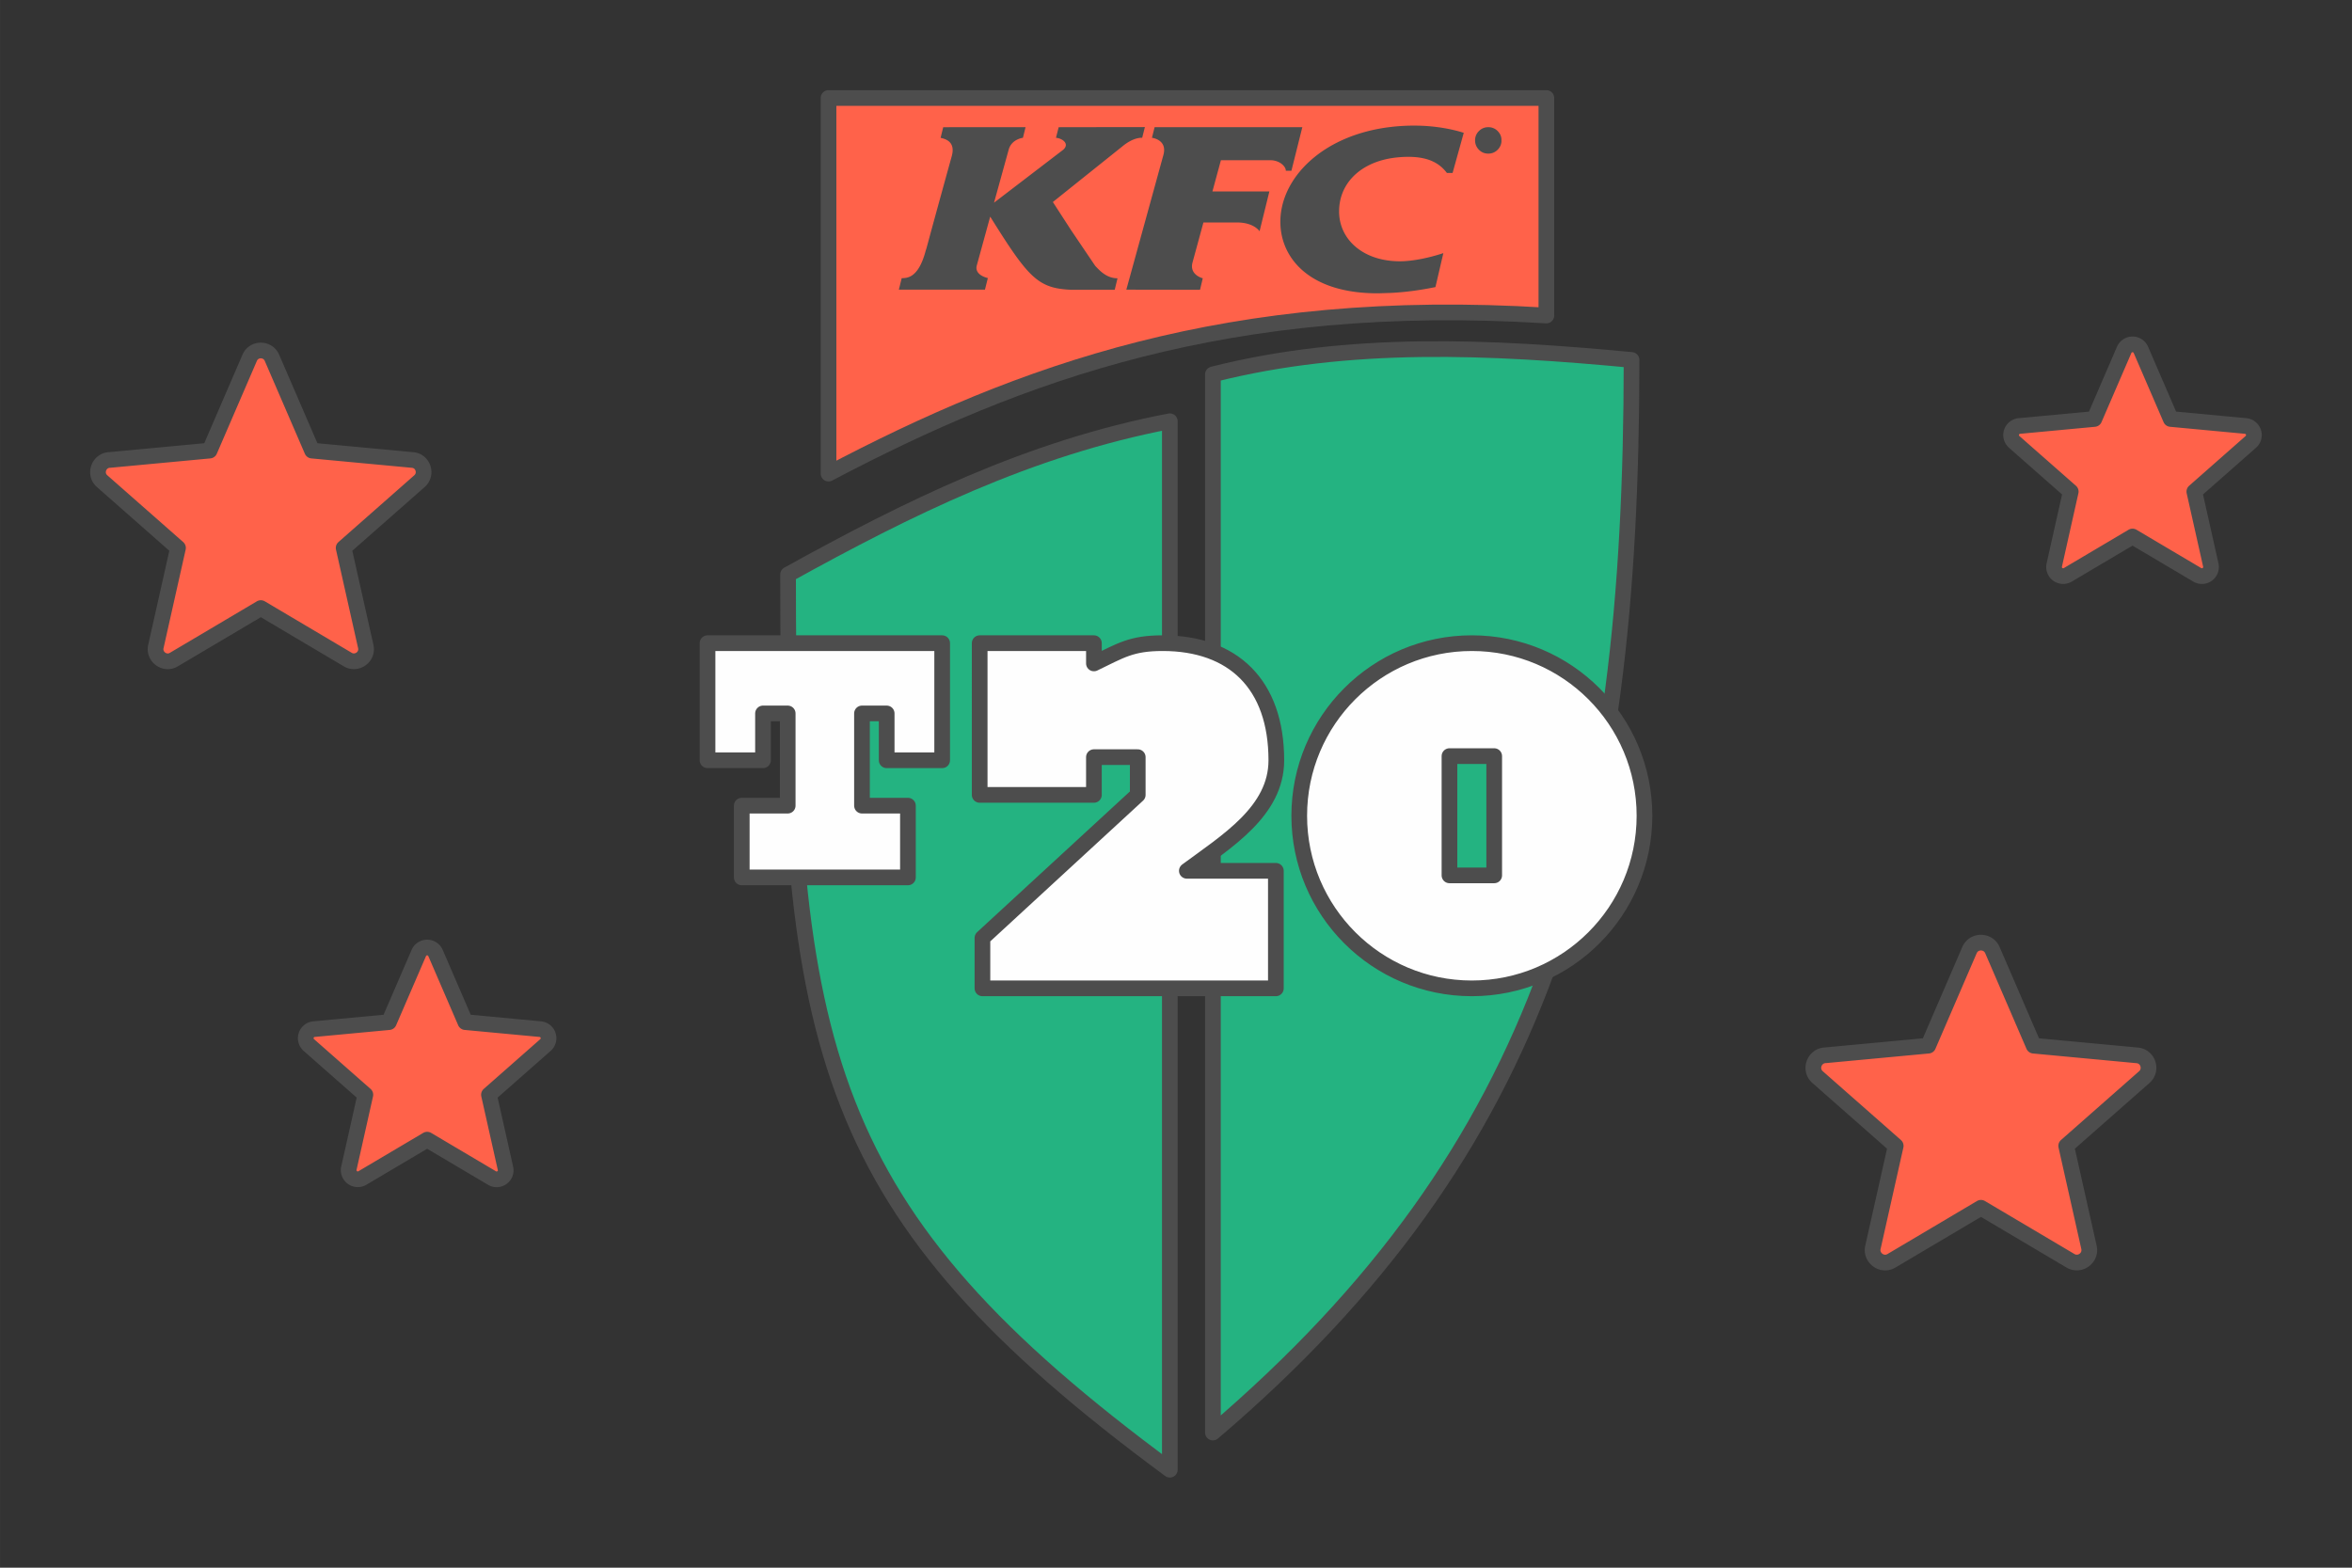 <?xml version="1.0" encoding="UTF-8"?>
<svg xmlns="http://www.w3.org/2000/svg" width="300" height="200" viewBox="0 0 72.283 48.189" shape-rendering="geometricPrecision" image-rendering="optimizeQuality" fill-rule="evenodd" xmlns:v="https://vecta.io/nano"><rect x="0" y="0" width="72.283" height="48.189" fill="#333333" stroke="none"/><g stroke="#4d4d4d" stroke-width=".482" stroke-linejoin="round" stroke-miterlimit="2.613"><path d="M25.463 3.012h22.061v6.687c-9.756-.608-16.169 1.757-22.061 4.859V3.012z" fill="#ff624a"/><path d="M50.142 11.064c-4.334-.409-8.66-.62-12.866.444v32.527c10.248-8.741 12.866-18.253 12.866-32.971zM24.219 17.66c3.645-2.017 7.398-3.884 11.733-4.711v32.228c-10.751-7.929-11.733-12.9-11.733-27.517z" fill="#24b381"/></g><path d="M45.916 4.507c.001.012.003.02.004.024l.003.006h-.073l-.005-.025v-.036c0-.051-.014-.085-.041-.101-.017-.01-.047-.015-.088-.015h-.062v.177h-.08V4.09h.157a.33.33 0 0 1 .122.017c.045.018.07.056.07.113 0 .039-.015.068-.045.087-.015.01-.036.018-.064.022.035.005.061.02.077.043s.024.047.024.07v.033l.001.032zm.227-.146v-.093c-.009-.092-.048-.172-.116-.24a.39.39 0 0 0-.288-.118.39.39 0 0 0-.287.118.39.39 0 0 0-.119.286c0 .114.04.209.118.289s.176.119.288.119.209-.04.288-.119a.39.39 0 0 0 .116-.242zm-.343-.065c.03-.012.045-.036.045-.07s-.01-.054-.029-.065-.052-.017-.096-.016h-.066v.161h.071c.033 0 .058-.004.075-.01zm.186.267a.34.34 0 0 0 .102-.249c0-.096-.034-.179-.101-.246s-.152-.104-.248-.104a.33.33 0 0 0-.247.104c-.068.067-.102.15-.102.246a.34.34 0 0 0 .102.249.33.33 0 0 0 .247.103.33.33 0 0 0 .247-.103zm-8.005-.653h-2.497l-.082.326s.498.054.346.551l-1.133 4.117 2.265.004.084-.354s-.423-.102-.313-.492l.333-1.222.997-.001h.041c.517.001.688.269.688.269l.301-1.222h-1.75l.261-.961h.459 1.06c.28 0 .476.186.476.323h.172l.335-1.338h-2.043zm5.575-.048l-.092-.001a6.13 6.13 0 0 0-.716.041c-2.12.248-3.403 1.584-3.399 2.922.004 1.121.909 2.201 3.011 2.192l.388-.012c.509-.026.958-.097 1.367-.179l.243-1.044c-.406.135-.921.25-1.333.251-.095 0-.187-.005-.277-.014-.963-.097-1.592-.72-1.594-1.514-.003-.824.596-1.471 1.594-1.64a3.36 3.36 0 0 1 .534-.043c.645 0 .971.214 1.185.495h.175l.343-1.233c-.353-.115-.878-.213-1.429-.221zm-8.371.044l-.083.33s-.255-.032-.614.268l-1.577 1.262-.554.444.554.856.746 1.104c.133.143.353.386.687.384l-.086.353h-1.347c-1.02-.045-1.31-.373-2.48-2.248l-.412 1.501c-.081.303.34.387.34.387l-.089.357h-2.647l.007-.024.081-.328c.135-.01.507.035.738-.847.056-.168-.041.136.804-2.917.119-.454-.226-.521-.346-.552l.08-.326 2.531-.002-.081.328s-.341.037-.435.354l-.453 1.64 2.13-1.63c.206-.191-.046-.351-.226-.364l.082-.326.376-.001 2.274-.003z" fill="#4d4d4d" fill-rule="nonzero"/><g stroke="#4d4d4d" stroke-width=".482" stroke-linejoin="round" stroke-miterlimit="2.613"><path d="M45.234 19.77c2.93 0 5.305 2.375 5.305 5.305s-2.375 5.306-5.305 5.306-5.305-2.376-5.305-5.306 2.375-5.305 5.305-5.305zm-.688 3.472h1.375v3.666h-1.375v-3.666zM21.744 19.77h7.211v3.6H27.25v-1.44h-.759v2.835h1.412v2.206h-5.107v-2.206h1.412V21.93h-.759v1.44h-1.705v-3.6zm8.364 0h3.511v.623c.823-.395 1.143-.623 2.114-.623 2.16 0 3.492 1.258 3.492 3.601 0 1.568-1.525 2.49-2.75 3.397h2.736v3.613h-9.018v-1.55l4.773-4.397v-1.16h-1.347v1.16h-3.511V19.77z" fill="#fefefe"/><path d="M8.358 10.999l1.232 2.852 3.09.289c.328.03.454.437.212.65l-2.331 2.053.68 3.03c.072.32-.276.565-.553.402l-2.672-1.583-2.673 1.583c-.29.172-.635-.102-.549-.419l.676-3.013-2.331-2.052c-.258-.227-.097-.647.239-.653l3.064-.287 1.231-2.852c.13-.303.558-.297.685 0zm5.025 18.292l.919 2.128 2.306.216a.28.28 0 0 1 .159.485l-1.74 1.532.507 2.261c.054.239-.205.422-.412.3l-1.994-1.181-1.995 1.181a.28.28 0 0 1-.409-.313l.504-2.248-1.74-1.532a.28.28 0 0 1 .179-.487l2.286-.214.919-2.128a.28.28 0 0 1 .511 0zm52.411-18.54l.919 2.128 2.306.216a.28.28 0 0 1 .158.485l-1.739 1.532.507 2.261a.28.28 0 0 1-.412.3l-1.995-1.181-1.994 1.181a.28.28 0 0 1-.409-.312l.504-2.249-1.74-1.531a.28.28 0 0 1 .178-.488l2.287-.214.919-2.128a.28.28 0 0 1 .511 0zm-4.561 18.456l1.267 2.936 3.181.298c.338.03.468.449.219.668l-2.4 2.114.7 3.119c.074.33-.284.582-.569.413l-2.751-1.629-2.751 1.63c-.299.176-.654-.106-.565-.432l.696-3.101-2.4-2.113c-.265-.233-.099-.665.246-.672l3.154-.295 1.267-2.936c.135-.312.575-.305.706 0z" fill="#ff624a" fill-rule="nonzero"/></g></svg>